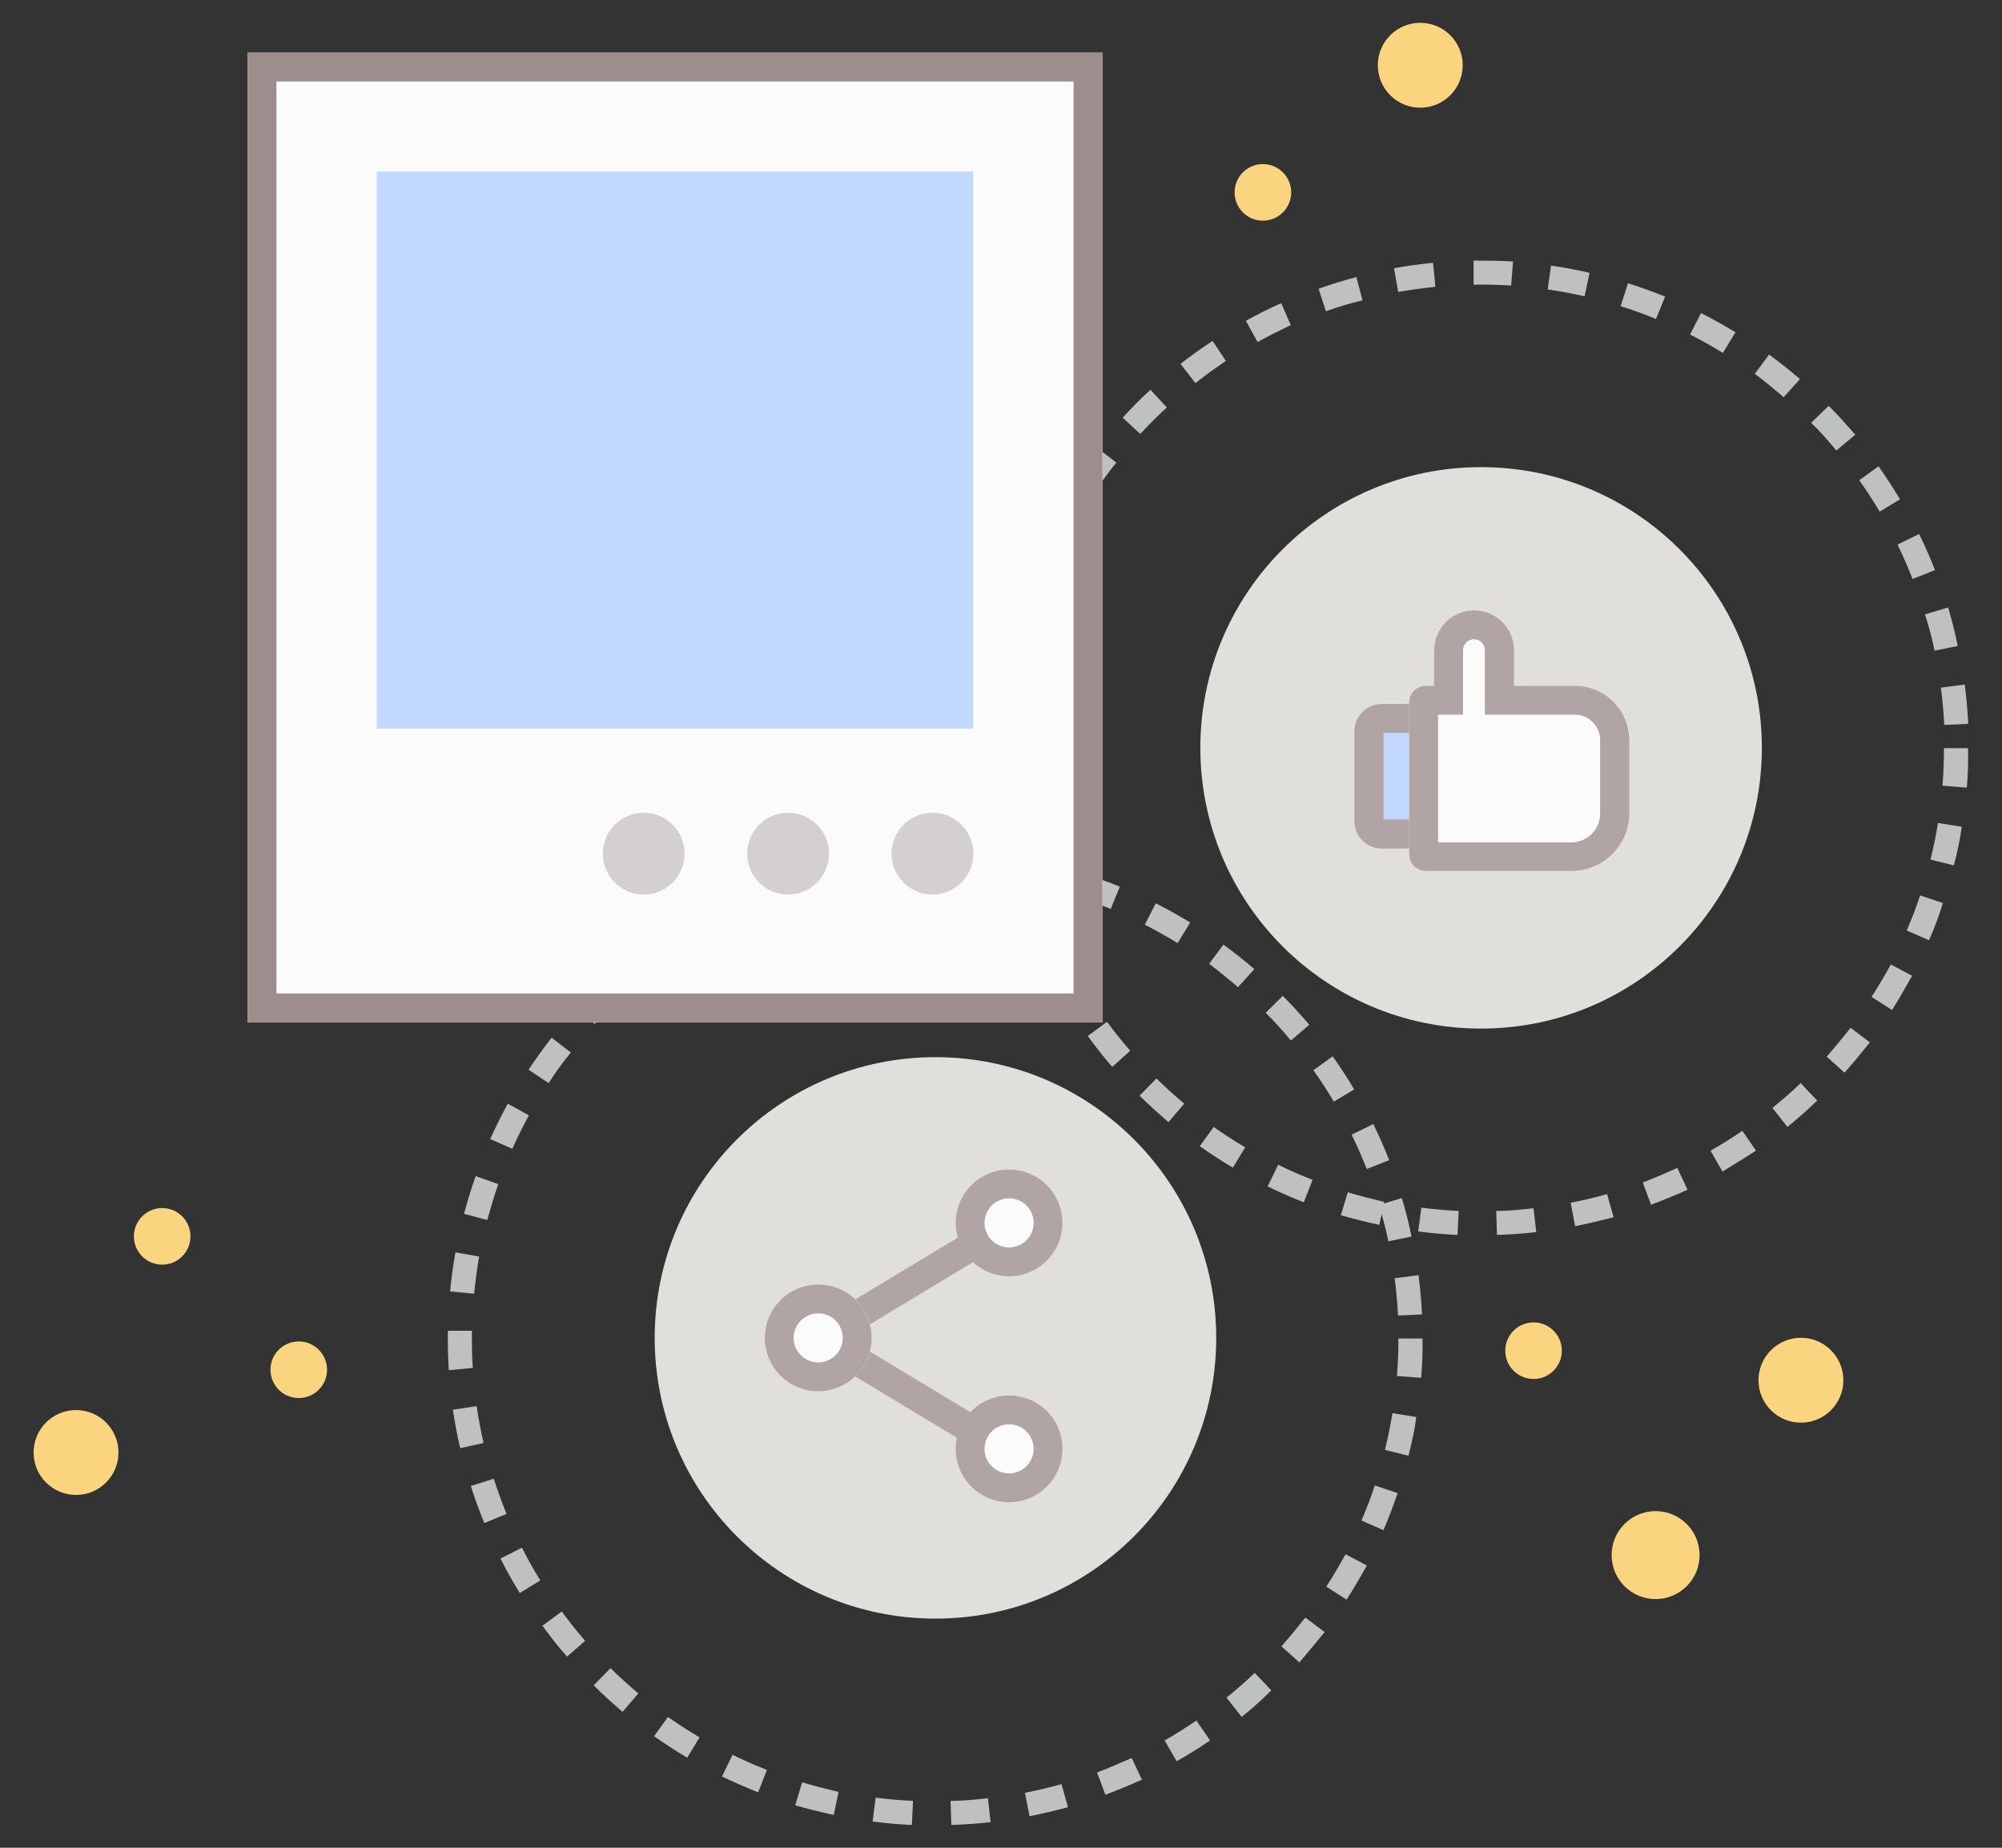 <svg xmlns="http://www.w3.org/2000/svg" width="208" height="192" viewBox="0 0 208 192"><rect x="0" y="0" width="208" height="192" fill="#333333" stroke="none"/><defs><style>.a{fill:#bfc1c1;}.b{fill:#e1dfdb;}.c{fill:#c1d7ff;}.d{fill:#b1a4a4;}.e{fill:#fcfbfb;}.f{fill:#9e8d8d;}.g{fill:#c1d8ff;}.h{fill:#d4d0d0;}.i{fill:#fbd47f;}.j{fill:none;}</style></defs><title>sns_img</title><path class="a" d="M155.53,128.32l-.08-2.49c1.29,0,2.6-.14,3.88-.28l.28,2.48C158.26,128.18,156.89,128.28,155.53,128.32Zm-4.1,0c-1.37-.06-2.74-.18-4.08-.36l.32-2.47c1.27.16,2.58.28,3.88.34Zm12.23-.88-.48-2.46c1.28-.25,2.55-.55,3.79-.9l.68,2.41C166.35,126.82,165,127.14,163.66,127.41Zm-20.35-.16c-1.34-.29-2.68-.63-4-1l.72-2.39c1.24.37,2.51.69,3.78,1Zm28.24-2.07-.87-2.34c1.21-.45,2.42-1,3.59-1.51l1.06,2.27C174.1,124.17,172.83,124.7,171.55,125.18Zm-36.09-.28c-1.27-.5-2.53-1.05-3.76-1.65l1.1-2.25c1.16.57,2.36,1.1,3.57,1.57Zm43.5-3.19-1.24-2.17c1.13-.64,2.24-1.34,3.3-2.07l1.42,2.06C181.31,120.3,180.14,121,179,121.71Zm-50.87-.41c-1.17-.69-2.33-1.44-3.44-2.23l1.45-2c1.05.75,2.15,1.46,3.27,2.12Zm57.63-4.21-1.57-2c1-.81,2-1.67,2.93-2.57l1.72,1.81C187.81,115.32,186.78,116.23,185.72,117.09Zm-64.32-.52c-1-.87-2.06-1.8-3-2.75l1.75-1.79c.92.91,1.89,1.79,2.89,2.62Zm70.25-5.13-1.86-1.67c.86-1,1.69-2,2.48-3l2,1.51C193.43,109.36,192.56,110.43,191.65,111.44Zm-76.09-.61c-.88-1-1.74-2.11-2.55-3.21l2-1.47c.76,1,1.58,2.07,2.42,3Zm81-5.92-2.11-1.35c.7-1.09,1.36-2.22,2-3.37l2.21,1.17C198,102.57,197.33,103.76,196.6,104.91Zm-85.88-.69c-.71-1.15-1.39-2.36-2-3.57L111,99.51c.58,1.16,1.22,2.3,1.9,3.4Zm89.71-6.56-2.29-1c.51-1.19,1-2.42,1.39-3.65l2.37.8C201.46,95.12,201,96.41,200.43,97.66ZM107,96.92c-.52-1.26-1-2.56-1.4-3.85l2.38-.76c.39,1.23.84,2.47,1.33,3.67Zm96-7-2.43-.6c.31-1.25.58-2.54.78-3.81l2.47.4C203.64,87.22,203.37,88.57,203,89.89Zm-98.51-.77c-.3-1.32-.56-2.67-.76-4l2.47-.36c.19,1.29.44,2.58.72,3.83Zm99.82-7.31-2.49-.2c.1-1.29.15-2.6.15-3.9h2.5C204.51,79.08,204.46,80.45,204.35,81.81Zm-101-.8c-.07-1.09-.1-2.2-.1-3.3v-.79l2.5,0v.76c0,1,0,2.1.1,3.14ZM202,75.33c-.07-1.29-.18-2.6-.35-3.88l2.48-.32c.17,1.35.3,2.72.36,4.08Zm-96-2.27-2.49-.23c.13-1.36.32-2.72.56-4.06l2.46.43C106.26,70.48,106.08,71.78,106,73.06Zm95-5.45c-.27-1.26-.59-2.53-1-3.77l2.4-.72c.39,1.3.73,2.64,1,4ZM107.33,65.4l-2.42-.64c.35-1.32.76-2.64,1.21-3.92l2.36.84C108.05,62.89,107.66,64.14,107.33,65.4Zm91.38-5.24c-.47-1.2-1-2.4-1.56-3.57l2.24-1.1c.6,1.23,1.16,2.49,1.65,3.75Zm-88.79-2.1-2.28-1c.56-1.24,1.17-2.48,1.83-3.67l2.19,1.21C111,55.7,110.45,56.87,109.92,58.06Zm85.37-4.9c-.66-1.11-1.38-2.21-2.12-3.26l2-1.45c.78,1.11,1.53,2.26,2.23,3.44Zm-81.62-1.93-2.08-1.38c.75-1.14,1.55-2.26,2.39-3.33l2,1.55C115.15,49.08,114.39,50.15,113.67,51.23Zm77.12-4.42c-.83-1-1.71-2-2.62-2.88L190,42.17c1,1,1.88,2,2.76,3Zm-72.32-1.72-1.83-1.69c.92-1,1.89-2,2.89-2.9l1.7,1.84C120.28,43.21,119.35,44.14,118.47,45.09Zm66.85-3.82c-1-.85-2-1.67-3-2.43l1.48-2c1.09.8,2.17,1.66,3.21,2.55ZM124.2,39.81l-1.55-2c1.07-.84,2.19-1.64,3.33-2.39l1.38,2.08C126.28,38.25,125.21,39,124.2,39.81ZM179,36.67c-1.11-.68-2.25-1.32-3.41-1.91l1.14-2.23c1.21.62,2.41,1.29,3.58,2Zm-48.35-1.15-1.21-2.19c1.2-.66,2.43-1.28,3.67-1.83l1,2.28C133,34.31,131.83,34.89,130.69,35.52Zm41.4-2.38c-1.2-.49-2.43-.94-3.67-1.33l.76-2.38c1.29.41,2.59.88,3.86,1.39Zm-34.3-.81L137,30c1.29-.45,2.6-.86,3.92-1.21l.64,2.42C140.26,31.51,139,31.9,137.79,32.33Zm26.88-1.54c-1.27-.29-2.56-.53-3.83-.72l.35-2.47c1.35.19,2.7.45,4,.75Zm-19.36-.46-.44-2.46c1.33-.24,2.7-.43,4.06-.56l.24,2.49C147.88,29.93,146.58,30.11,145.31,30.33ZM157,29.67c-1.28-.08-2.6-.11-3.9-.09l0-2.5c1.36,0,2.75,0,4.1.1Z"/><path class="a" d="M98.84,189.63l-.08-2.5c1.29,0,2.6-.13,3.88-.28l.28,2.49C101.57,189.49,100.2,189.59,98.84,189.63Zm-4.1,0c-1.37-.06-2.74-.18-4.08-.36l.32-2.48c1.27.17,2.58.28,3.88.34Zm12.23-.88-.48-2.46c1.28-.25,2.55-.55,3.79-.9l.68,2.4C109.66,188.13,108.31,188.45,107,188.72Zm-20.35-.16c-1.34-.29-2.68-.63-4-1l.72-2.39c1.23.37,2.5.69,3.78,1Zm28.24-2.07-.88-2.34c1.22-.46,2.43-1,3.6-1.51l1.06,2.26C117.41,185.48,116.14,186,114.86,186.49Zm-36.09-.28c-1.27-.5-2.54-1.06-3.76-1.65l1.1-2.25c1.16.57,2.36,1.1,3.57,1.57Zm43.5-3.19L121,180.85c1.13-.64,2.24-1.34,3.3-2.07l1.42,2.06C124.62,181.61,123.45,182.34,122.27,183Zm-50.87-.41c-1.17-.69-2.33-1.44-3.44-2.23l1.44-2c1.06.75,2.16,1.46,3.28,2.12ZM129,178.4l-1.57-2c1-.81,2-1.67,2.93-2.57l1.72,1.81C131.12,176.63,130.09,177.54,129,178.4Zm-64.32-.52c-1-.87-2.06-1.8-3-2.76l1.75-1.78c.93.91,1.9,1.79,2.89,2.62ZM135,172.74l-1.86-1.66c.86-1,1.69-2,2.48-3l2,1.51C136.74,170.67,135.87,171.73,135,172.74Zm-76.09-.6c-.89-1-1.75-2.11-2.55-3.21l2-1.48c.77,1.05,1.59,2.07,2.43,3.05Zm81-5.92-2.11-1.35c.7-1.09,1.36-2.22,2-3.37l2.21,1.17C141.34,163.87,140.64,165.07,139.91,166.22ZM54,165.53c-.71-1.16-1.39-2.36-2-3.58l2.23-1.13c.58,1.15,1.22,2.3,1.9,3.4ZM143.74,159l-2.29-1c.51-1.2,1-2.42,1.38-3.65l2.38.8C144.77,156.43,144.28,157.72,143.74,159Zm-93.42-.74c-.52-1.26-1-2.56-1.4-3.85l2.38-.76c.39,1.23.84,2.46,1.33,3.66Zm96-7-2.43-.6c.31-1.26.57-2.54.78-3.82l2.47.4C147,148.53,146.68,149.88,146.35,151.2Zm-98.51-.78c-.31-1.32-.56-2.68-.76-4l2.47-.37c.19,1.28.43,2.57.72,3.83Zm99.82-7.31-2.49-.19c.1-1.29.15-2.6.15-3.9h2.5C147.82,140.39,147.77,141.76,147.66,143.11Zm-101-.79c-.07-1.09-.1-2.2-.1-3.3v-.8l2.5,0V139c0,1,0,2.1.1,3.14Zm98.62-5.68c-.07-1.29-.18-2.6-.35-3.88l2.48-.32c.17,1.35.3,2.72.36,4.08Zm-96-2.27-2.49-.24c.13-1.36.32-2.72.56-4.06l2.46.44C49.57,131.78,49.39,133.08,49.27,134.37Zm95-5.45c-.27-1.26-.59-2.53-1-3.77l2.4-.72c.39,1.3.73,2.64,1,4Zm-93.62-2.21-2.42-.64c.35-1.31.75-2.63,1.21-3.92l2.35.83C51.35,124.21,51,125.46,50.64,126.71ZM142,121.47c-.47-1.2-1-2.4-1.57-3.57l2.25-1.1c.6,1.23,1.16,2.49,1.65,3.75Zm-88.79-2.11-2.28-1c.56-1.24,1.17-2.48,1.83-3.67l2.19,1.2C54.35,117,53.76,118.18,53.23,119.36Zm85.37-4.89c-.66-1.11-1.37-2.21-2.12-3.26l2-1.45c.78,1.11,1.54,2.26,2.23,3.44ZM57,112.54l-2.08-1.38c.75-1.14,1.55-2.26,2.39-3.33l2,1.54C58.46,110.39,57.7,111.45,57,112.54Zm77.12-4.42c-.83-1-1.71-2-2.62-2.88l1.78-1.76c1,1,1.88,2,2.75,3ZM61.78,106.4,60,104.71c.92-1,1.89-2,2.89-2.9l1.7,1.84C63.59,104.52,62.66,105.45,61.78,106.4Zm66.85-3.83c-1-.84-2-1.66-3-2.42l1.48-2c1.1.8,2.17,1.66,3.21,2.55Zm-61.12-1.45-1.55-2c1.08-.84,2.19-1.65,3.33-2.4l1.38,2.09C69.59,99.55,68.53,100.32,67.51,101.12ZM122.35,98c-1.11-.68-2.25-1.33-3.41-1.91l1.14-2.23c1.21.62,2.41,1.29,3.58,2ZM74,96.82l-1.21-2.19c1.2-.65,2.43-1.27,3.67-1.83l1,2.29C76.31,95.61,75.14,96.2,74,96.82Zm41.4-2.37c-1.2-.49-2.43-.94-3.66-1.33l.75-2.38c1.29.41,2.59.88,3.86,1.39Zm-34.3-.81-.84-2.36c1.28-.45,2.6-.86,3.92-1.21l.64,2.42C83.57,92.82,82.31,93.2,81.1,93.64ZM108,92.1c-1.26-.29-2.55-.53-3.83-.72l.35-2.47c1.35.19,2.71.45,4,.75Zm-19.36-.46-.44-2.46c1.34-.24,2.7-.43,4.06-.56l.24,2.49C91.19,91.24,89.89,91.42,88.62,91.64ZM100.27,91c-1.28-.08-2.59-.11-3.89-.09l0-2.5c1.37,0,2.75,0,4.1.1Z"/><circle class="b" cx="153.88" cy="77.71" r="29.17"/><rect class="c" x="140.72" y="73.15" width="9.01" height="15" rx="2.83"/><path class="d" d="M146.74,76.15v9h-3v-9h3m.17-3h-3.36A2.85,2.85,0,0,0,140.72,76v9.35a2.84,2.84,0,0,0,2.83,2.82h3.36a2.83,2.83,0,0,0,2.83-2.82V76a2.84,2.84,0,0,0-2.83-2.83Z"/><path class="e" d="M163.59,71.26h-6.32V67.57a4.16,4.16,0,0,0-4.14-4.15h0A4.17,4.17,0,0,0,149,67.57v3.69h-.85A1.72,1.72,0,0,0,146.41,73V88.78a1.72,1.72,0,0,0,1.72,1.72h15.15a6,6,0,0,0,6-6V76.91A5.67,5.67,0,0,0,163.59,71.26Z"/><path class="d" d="M153.13,66.42a1.16,1.16,0,0,1,1.14,1.15v6.69h9.32a2.66,2.66,0,0,1,2.66,2.65v7.62a3,3,0,0,1-3,3H149.41V74.26H152V67.57a1.16,1.16,0,0,1,1.15-1.15m0-3A4.17,4.17,0,0,0,149,67.57v3.69h-.85A1.72,1.72,0,0,0,146.41,73V88.78a1.72,1.72,0,0,0,1.72,1.72h15.15a6,6,0,0,0,6-6V76.91a5.67,5.67,0,0,0-5.66-5.65h-6.32V67.57a4.16,4.16,0,0,0-4.14-4.15Z"/><circle class="b" cx="97.19" cy="139.02" r="29.17"/><rect class="e" x="25.72" y="5.47" width="88.82" height="100.76"/><path class="f" d="M111.54,8.47v94.76H28.72V8.47h82.82m3-3H25.72V106.23h88.82V5.47Z"/><rect class="g" x="39.14" y="17.83" width="61.98" height="57.88"/><circle class="h" cx="66.88" cy="88.7" r="4.25"/><circle class="h" cx="81.88" cy="88.7" r="4.25"/><circle class="h" cx="96.88" cy="88.7" r="4.25"/><circle class="e" cx="104.84" cy="127.07" r="5.55"/><path class="d" d="M104.84,124.52a2.55,2.55,0,1,1-2.55,2.55,2.55,2.55,0,0,1,2.55-2.55m0-3a5.55,5.55,0,1,0,5.55,5.55,5.55,5.55,0,0,0-5.55-5.55Z"/><circle class="e" cx="104.84" cy="150.54" r="5.55"/><path class="d" d="M104.84,148a2.55,2.55,0,1,1-2.55,2.55,2.55,2.55,0,0,1,2.55-2.55m0-3a5.55,5.55,0,1,0,5.55,5.55,5.54,5.54,0,0,0-5.55-5.55Z"/><rect class="d" x="83.68" y="132.35" width="20.05" height="3" transform="translate(-55.66 67.62) rotate(-31.09)"/><rect class="d" x="92.21" y="134.17" width="3" height="20.05" transform="translate(-78.17 149.99) rotate(-58.91)"/><circle class="e" cx="85.01" cy="139.02" r="5.55"/><path class="d" d="M85,136.47A2.55,2.55,0,1,1,82.46,139,2.56,2.56,0,0,1,85,136.47m0-3A5.55,5.55,0,1,0,90.56,139,5.55,5.55,0,0,0,85,133.47Z"/><circle class="i" cx="131.21" cy="19.99" r="2.94"/><circle class="i" cx="147.56" cy="6.78" r="4.41"/><circle class="i" cx="31.04" cy="142.33" r="2.94"/><circle class="i" cx="159.33" cy="140.35" r="2.94"/><circle class="i" cx="187.11" cy="143.42" r="4.41"/><circle class="i" cx="16.85" cy="128.47" r="2.94"/><circle class="i" cx="172.01" cy="161.59" r="4.57"/><circle class="i" cx="7.9" cy="150.93" r="4.41"/><rect class="j" width="208" height="192"/></svg>